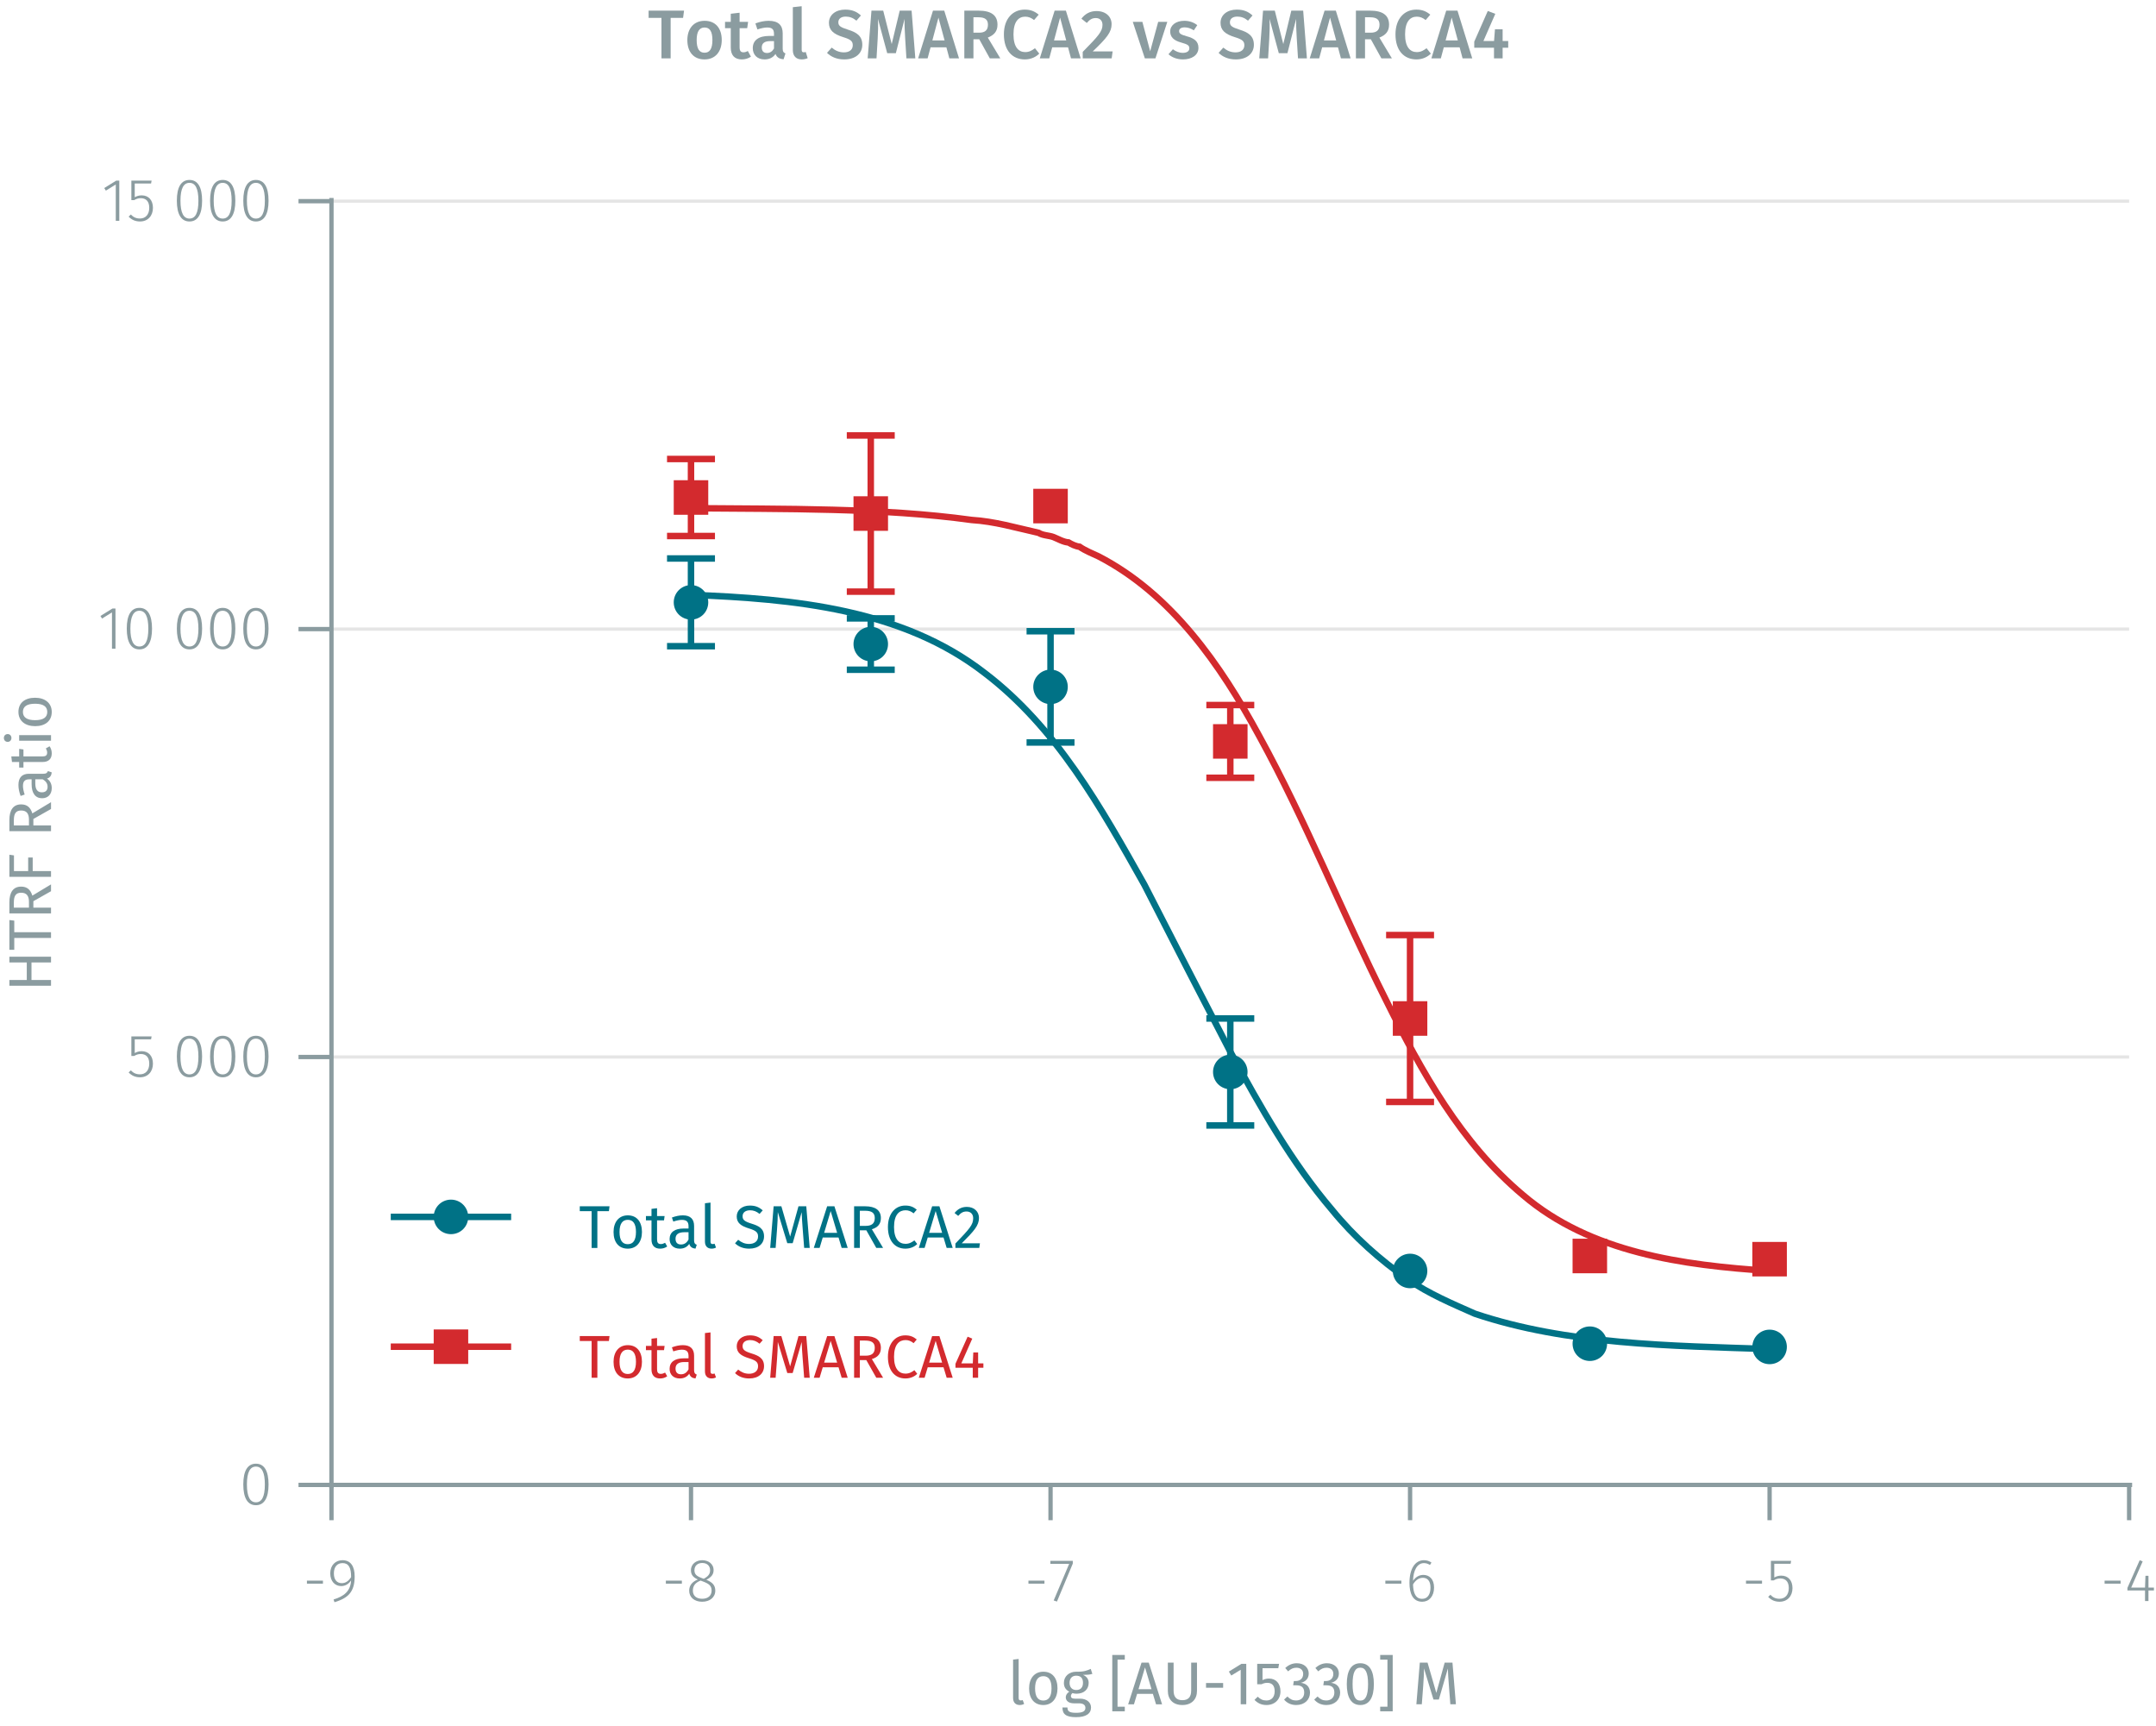 <?xml version="1.0" encoding="UTF-8"?><svg id="Calque_1" xmlns="http://www.w3.org/2000/svg" xmlns:xlink="http://www.w3.org/1999/xlink" viewBox="0 0 499.658 399.839"><defs><symbol id="_1-deep-blue-circle" viewBox="0 0 8 8"><path d="M8,4c0,2.229-1.771,4-4,4C1.792,8,0,6.229,0,4,0,1.792,1.792,0,4,0c2.229,0,4,1.792,4,4" fill="#007286" fill-rule="evenodd"/></symbol><symbol id="_9-dark-red-square" viewBox="0 0 8 8"><polyline points="0 0 0 8 8 8 8 0 0 0" fill="#d32a2e" fill-rule="evenodd"/></symbol></defs><line x1="76.817" y1="244.914" x2="493.432" y2="244.914" fill="none" stroke="#e5e5e5" stroke-miterlimit="10" stroke-width=".75"/><line x1="76.817" y1="145.764" x2="493.432" y2="145.764" fill="none" stroke="#e5e5e5" stroke-miterlimit="10" stroke-width=".75"/><line x1="76.817" y1="46.614" x2="493.432" y2="46.614" fill="none" stroke="#e5e5e5" stroke-miterlimit="10" stroke-width=".75"/><g><path d="M71.132,366.244h3.712v.7h-3.712v-.7Z" fill="#8b9ca0"/><path d="M82.195,365.264c0,3.684-1.597,5.042-4.679,5.981l-.21-.631c2.424-.742,3.922-1.933,4.062-4.412-.547,.798-1.331,1.303-2.298,1.303-1.442,0-2.535-1.121-2.535-2.941,0-1.905,1.232-3.054,2.83-3.054,1.933,0,2.829,1.442,2.829,3.754Zm-.826,.168c.014-2.199-.574-3.25-1.976-3.25-1.246,0-2.017,.854-2.017,2.396,0,1.471,.729,2.255,1.835,2.255,.925,0,1.583-.532,2.157-1.4Z" fill="#8b9ca0"/></g><g><path d="M154.314,366.244h3.712v.7h-3.712v-.7Z" fill="#8b9ca0"/><path d="M165.771,368.556c0,1.555-1.261,2.577-3.054,2.577-1.821,0-2.998-1.051-2.998-2.563,0-1.232,.729-2.087,2.003-2.592-1.092-.49-1.597-1.106-1.597-2.143,0-1.499,1.274-2.325,2.619-2.325,1.331,0,2.634,.771,2.634,2.311,0,.995-.546,1.64-1.681,2.228,1.387,.561,2.073,1.261,2.073,2.508Zm-.854,0c0-1.135-.603-1.598-2.073-2.144l-.477-.183c-1.246,.49-1.793,1.219-1.793,2.34,0,1.219,.869,1.877,2.157,1.877,1.303,0,2.186-.687,2.186-1.891Zm-2.256-2.9l.435,.154c1.022-.546,1.471-1.093,1.471-1.961,0-1.078-.742-1.695-1.821-1.695-1.036,0-1.807,.603-1.807,1.695,0,.91,.477,1.345,1.723,1.807Z" fill="#8b9ca0"/></g><g><path d="M238.344,366.244h3.712v.7h-3.712v-.7Z" fill="#8b9ca0"/><path d="M248.623,362.294l-3.67,8.797-.757-.252,3.586-8.489h-4.356v-.687h5.197v.631Z" fill="#8b9ca0"/></g><g><path d="M321.059,366.244h3.712v.7h-3.712v-.7Z" fill="#8b9ca0"/><path d="M332.347,367.841c0,2.045-1.177,3.292-2.746,3.292-2.171,0-2.955-1.905-2.955-4.356,0-3.25,1.274-5.267,3.361-5.267,.715,0,1.247,.21,1.737,.546l-.351,.561c-.434-.28-.868-.435-1.4-.435-1.555,0-2.466,1.709-2.521,4.104,.588-.854,1.387-1.373,2.396-1.373,1.345,0,2.479,.938,2.479,2.928Zm-.827,.028c0-1.625-.756-2.283-1.765-2.283-.967,0-1.751,.616-2.283,1.54,.056,2.073,.645,3.334,2.129,3.334,1.261,0,1.919-1.078,1.919-2.591Z" fill="#8b9ca0"/></g><g><path d="M404.641,366.244h3.712v.7h-3.712v-.7Z" fill="#8b9ca0"/><path d="M414.976,362.336h-3.782v3.18c.448-.252,.953-.435,1.598-.435,1.597,0,2.619,1.093,2.619,2.899,0,1.835-1.163,3.152-2.998,3.152-1.135,0-1.961-.421-2.633-1.121l.504-.49c.589,.616,1.219,.925,2.129,.925,1.317,0,2.144-.952,2.144-2.479,0-1.555-.812-2.228-1.947-2.228-.63,0-1.036,.154-1.555,.448h-.645v-4.524h4.692l-.126,.673Z" fill="#8b9ca0"/></g><g><path d="M487.745,366.244h3.712v.7h-3.712v-.7Z" fill="#8b9ca0"/><path d="M499.173,368.527h-1.261v2.451h-.798v-2.451h-4.077v-.603l2.844-6.415,.687,.28-2.661,6.064h3.208l.098-2.731h.7v2.731h1.261v.673Z" fill="#8b9ca0"/></g><path d="M493.432,344.065v8.18m-83.323-8.18v8.18m-83.323-8.18v8.18m-83.323-8.18v8.18m-83.323-8.18v8.18m-83.323-8.18v8.18m-.694-8.18H494.126" fill="none" stroke="#8b9ca0" stroke-miterlimit="10"/><path d="M62.238,343.964c0,3.151-1.022,4.805-2.927,4.805-1.92,0-2.928-1.667-2.928-4.818s1.008-4.805,2.928-4.805,2.927,1.652,2.927,4.818Zm-5.015-.014c0,2.871,.743,4.146,2.088,4.146s2.072-1.261,2.072-4.132-.728-4.146-2.072-4.146c-1.331,0-2.088,1.261-2.088,4.133Z" fill="#8b9ca0"/><g><path d="M35.009,240.821h-3.782v3.18c.448-.252,.953-.435,1.598-.435,1.597,0,2.619,1.093,2.619,2.899,0,1.835-1.163,3.152-2.998,3.152-1.135,0-1.961-.421-2.633-1.121l.504-.49c.589,.616,1.219,.925,2.129,.925,1.317,0,2.144-.952,2.144-2.479,0-1.555-.812-2.228-1.947-2.228-.63,0-1.036,.154-1.555,.448h-.645v-4.524h4.692l-.126,.673Z" fill="#8b9ca0"/><path d="M46.839,244.813c0,3.151-1.022,4.805-2.927,4.805-1.92,0-2.928-1.667-2.928-4.818s1.008-4.805,2.928-4.805,2.927,1.652,2.927,4.818Zm-5.015-.014c0,2.871,.743,4.146,2.088,4.146s2.072-1.261,2.072-4.132-.728-4.146-2.072-4.146c-1.331,0-2.088,1.261-2.088,4.133Z" fill="#8b9ca0"/><path d="M54.539,244.813c0,3.151-1.022,4.805-2.927,4.805-1.92,0-2.928-1.667-2.928-4.818s1.008-4.805,2.928-4.805,2.927,1.652,2.927,4.818Zm-5.015-.014c0,2.871,.743,4.146,2.088,4.146s2.072-1.261,2.072-4.132-.728-4.146-2.072-4.146c-1.331,0-2.088,1.261-2.088,4.133Z" fill="#8b9ca0"/><path d="M62.239,244.813c0,3.151-1.022,4.805-2.927,4.805-1.92,0-2.928-1.667-2.928-4.818s1.008-4.805,2.928-4.805,2.927,1.652,2.927,4.818Zm-5.015-.014c0,2.871,.743,4.146,2.088,4.146s2.072-1.261,2.072-4.132-.728-4.146-2.072-4.146c-1.331,0-2.088,1.261-2.088,4.133Z" fill="#8b9ca0"/></g><g><path d="M26.762,150.313h-.812v-8.419l-2.297,1.429-.378-.602,2.787-1.724h.7v9.315Z" fill="#8b9ca0"/><path d="M35.233,145.663c0,3.151-1.022,4.805-2.927,4.805-1.92,0-2.928-1.667-2.928-4.818s1.008-4.805,2.928-4.805,2.927,1.652,2.927,4.818Zm-5.015-.014c0,2.871,.743,4.146,2.088,4.146s2.072-1.261,2.072-4.132-.728-4.146-2.072-4.146c-1.331,0-2.088,1.261-2.088,4.133Z" fill="#8b9ca0"/><path d="M46.839,145.663c0,3.151-1.022,4.805-2.927,4.805-1.92,0-2.928-1.667-2.928-4.818s1.008-4.805,2.928-4.805,2.927,1.652,2.927,4.818Zm-5.015-.014c0,2.871,.743,4.146,2.088,4.146s2.072-1.261,2.072-4.132-.728-4.146-2.072-4.146c-1.331,0-2.088,1.261-2.088,4.133Z" fill="#8b9ca0"/><path d="M54.539,145.663c0,3.151-1.022,4.805-2.927,4.805-1.92,0-2.928-1.667-2.928-4.818s1.008-4.805,2.928-4.805,2.927,1.652,2.927,4.818Zm-5.015-.014c0,2.871,.743,4.146,2.088,4.146s2.072-1.261,2.072-4.132-.728-4.146-2.072-4.146c-1.331,0-2.088,1.261-2.088,4.133Z" fill="#8b9ca0"/><path d="M62.238,145.663c0,3.151-1.022,4.805-2.927,4.805-1.92,0-2.928-1.667-2.928-4.818s1.008-4.805,2.928-4.805,2.927,1.652,2.927,4.818Zm-5.015-.014c0,2.871,.743,4.146,2.088,4.146s2.072-1.261,2.072-4.132-.728-4.146-2.072-4.146c-1.331,0-2.088,1.261-2.088,4.133Z" fill="#8b9ca0"/></g><g><path d="M27.644,51.162h-.812v-8.419l-2.297,1.429-.378-.602,2.787-1.724h.7v9.315Z" fill="#8b9ca0"/><path d="M35.009,42.52h-3.782v3.18c.448-.252,.953-.435,1.598-.435,1.597,0,2.619,1.093,2.619,2.899,0,1.835-1.163,3.152-2.998,3.152-1.135,0-1.961-.421-2.633-1.121l.504-.49c.589,.616,1.219,.925,2.129,.925,1.317,0,2.144-.952,2.144-2.479,0-1.555-.812-2.228-1.947-2.228-.63,0-1.036,.154-1.555,.448h-.645v-4.524h4.692l-.126,.673Z" fill="#8b9ca0"/><path d="M46.839,46.512c0,3.151-1.022,4.805-2.927,4.805-1.92,0-2.928-1.667-2.928-4.818s1.008-4.805,2.928-4.805,2.927,1.652,2.927,4.818Zm-5.015-.014c0,2.871,.743,4.146,2.088,4.146s2.072-1.261,2.072-4.132-.728-4.146-2.072-4.146c-1.331,0-2.088,1.261-2.088,4.133Z" fill="#8b9ca0"/><path d="M54.539,46.512c0,3.151-1.022,4.805-2.927,4.805-1.92,0-2.928-1.667-2.928-4.818s1.008-4.805,2.928-4.805,2.927,1.652,2.927,4.818Zm-5.015-.014c0,2.871,.743,4.146,2.088,4.146s2.072-1.261,2.072-4.132-.728-4.146-2.072-4.146c-1.331,0-2.088,1.261-2.088,4.133Z" fill="#8b9ca0"/><path d="M62.238,46.512c0,3.151-1.022,4.805-2.927,4.805-1.92,0-2.928-1.667-2.928-4.818s1.008-4.805,2.928-4.805,2.927,1.652,2.927,4.818Zm-5.015-.014c0,2.871,.743,4.146,2.088,4.146s2.072-1.261,2.072-4.132-.728-4.146-2.072-4.146c-1.331,0-2.088,1.261-2.088,4.133Z" fill="#8b9ca0"/></g><path d="M76.817,46.614h-7.638m7.638,99.15h-7.638m7.638,99.15h-7.638m7.638,99.15h-7.638m7.638,.744V45.87" fill="none" stroke="#8b9ca0" stroke-miterlimit="10"/><line x1="285.125" y1="235.991" x2="285.125" y2="248.385" fill="none" stroke="#007286" stroke-miterlimit="10" stroke-width="1.5"/><line x1="285.125" y1="248.385" x2="285.125" y2="260.778" fill="none" stroke="#007286" stroke-miterlimit="10" stroke-width="1.5"/><line x1="279.57" y1="235.991" x2="290.679" y2="235.991" fill="none" stroke="#007286" stroke-miterlimit="10" stroke-width="1.5"/><line x1="279.57" y1="260.778" x2="290.679" y2="260.778" fill="none" stroke="#007286" stroke-miterlimit="10" stroke-width="1.5"/><line x1="243.463" y1="146.26" x2="243.463" y2="159.149" fill="none" stroke="#007286" stroke-miterlimit="10" stroke-width="1.5"/><line x1="243.463" y1="159.149" x2="243.463" y2="172.039" fill="none" stroke="#007286" stroke-miterlimit="10" stroke-width="1.5"/><line x1="237.908" y1="146.26" x2="249.018" y2="146.26" fill="none" stroke="#007286" stroke-miterlimit="10" stroke-width="1.5"/><line x1="237.908" y1="172.039" x2="249.018" y2="172.039" fill="none" stroke="#007286" stroke-miterlimit="10" stroke-width="1.5"/><line x1="201.802" y1="143.285" x2="201.802" y2="149.234" fill="none" stroke="#007286" stroke-miterlimit="10" stroke-width="1.5"/><line x1="201.802" y1="149.234" x2="201.802" y2="155.183" fill="none" stroke="#007286" stroke-miterlimit="10" stroke-width="1.5"/><line x1="196.247" y1="143.285" x2="207.357" y2="143.285" fill="none" stroke="#007286" stroke-miterlimit="10" stroke-width="1.5"/><line x1="196.247" y1="155.183" x2="207.357" y2="155.183" fill="none" stroke="#007286" stroke-miterlimit="10" stroke-width="1.5"/><line x1="160.14" y1="129.404" x2="160.14" y2="139.567" fill="none" stroke="#007286" stroke-miterlimit="10" stroke-width="1.5"/><line x1="160.14" y1="139.567" x2="160.14" y2="149.73" fill="none" stroke="#007286" stroke-miterlimit="10" stroke-width="1.5"/><line x1="154.585" y1="129.404" x2="165.695" y2="129.404" fill="none" stroke="#007286" stroke-miterlimit="10" stroke-width="1.5"/><line x1="154.585" y1="149.73" x2="165.695" y2="149.73" fill="none" stroke="#007286" stroke-miterlimit="10" stroke-width="1.5"/><path d="M160.14,137.832c23.809,.921,48.886,3.246,68.047,18.095,16.69,12.694,27.01,31.249,37.032,49.08,6.603,12.924,13.281,25.891,19.905,38.669,6.977,12.795,14.17,25.62,23.608,36.686,5.062,6.223,11.12,11.591,17.591,16.112,4.904,3.361,10.16,5.563,15.507,7.932,21.379,7.175,45.231,7.414,68.278,8.18" fill="none" stroke="#007286" stroke-miterlimit="10" stroke-width="1.5"/><line x1="326.786" y1="216.657" x2="326.786" y2="235.991" fill="none" stroke="#d32a2e" stroke-miterlimit="10" stroke-width="1.5"/><line x1="326.786" y1="235.991" x2="326.786" y2="255.325" fill="none" stroke="#d32a2e" stroke-miterlimit="10" stroke-width="1.5"/><line x1="321.231" y1="216.657" x2="332.341" y2="216.657" fill="none" stroke="#d32a2e" stroke-miterlimit="10" stroke-width="1.5"/><line x1="321.231" y1="255.325" x2="332.341" y2="255.325" fill="none" stroke="#d32a2e" stroke-miterlimit="10" stroke-width="1.5"/><line x1="285.125" y1="163.363" x2="285.125" y2="171.791" fill="none" stroke="#d32a2e" stroke-miterlimit="10" stroke-width="1.5"/><line x1="285.125" y1="171.791" x2="285.125" y2="180.219" fill="none" stroke="#d32a2e" stroke-miterlimit="10" stroke-width="1.5"/><line x1="279.57" y1="163.363" x2="290.679" y2="163.363" fill="none" stroke="#d32a2e" stroke-miterlimit="10" stroke-width="1.5"/><line x1="279.57" y1="180.219" x2="290.679" y2="180.219" fill="none" stroke="#d32a2e" stroke-miterlimit="10" stroke-width="1.5"/><line x1="201.802" y1="100.898" x2="201.802" y2="118.993" fill="none" stroke="#d32a2e" stroke-miterlimit="10" stroke-width="1.5"/><line x1="201.802" y1="118.993" x2="201.802" y2="137.088" fill="none" stroke="#d32a2e" stroke-miterlimit="10" stroke-width="1.5"/><line x1="196.247" y1="100.898" x2="207.357" y2="100.898" fill="none" stroke="#d32a2e" stroke-miterlimit="10" stroke-width="1.5"/><line x1="196.247" y1="137.088" x2="207.357" y2="137.088" fill="none" stroke="#d32a2e" stroke-miterlimit="10" stroke-width="1.5"/><line x1="160.14" y1="106.352" x2="160.14" y2="115.275" fill="none" stroke="#d32a2e" stroke-miterlimit="10" stroke-width="1.5"/><line x1="160.14" y1="115.275" x2="160.14" y2="124.199" fill="none" stroke="#d32a2e" stroke-miterlimit="10" stroke-width="1.5"/><line x1="154.585" y1="106.352" x2="165.695" y2="106.352" fill="none" stroke="#d32a2e" stroke-miterlimit="10" stroke-width="1.5"/><line x1="154.585" y1="124.199" x2="165.695" y2="124.199" fill="none" stroke="#d32a2e" stroke-miterlimit="10" stroke-width="1.5"/><path d="M160.14,117.754c21.379,.216,44.33-.133,65.038,2.726,5.307,.322,10.336,1.817,15.507,2.975,1.064,.653,2.369,.572,3.472,.992,.987,.388,2.314,1.171,3.472,1.24,.694,.412,1.662,.897,2.546,.991,1.257,.87,3.031,1.606,4.398,2.231,16.885,8.727,28.279,25.063,37.264,41.643,10.906,19.828,19.216,41.006,29.394,61.225,8.217,16.53,17.39,33.106,31.709,45.114,15.709,13.425,37.044,16.259,57.169,17.599" fill="none" stroke="#d32a2e" stroke-miterlimit="10" stroke-width="1.5"/><g><path d="M158.305,4.147h-2.882V13.527h-2.129V4.147h-2.977v-1.681h8.211l-.224,1.681Z" fill="#8b9ca0"/><path d="M167.265,9.285c0,2.674-1.488,4.482-3.985,4.482s-3.985-1.697-3.985-4.482c0-2.656,1.488-4.465,4.001-4.465,2.497,0,3.97,1.696,3.97,4.465Zm-5.81,0c0,2.033,.624,2.93,1.824,2.93s1.825-.912,1.825-2.93-.625-2.913-1.81-2.913c-1.2,0-1.84,.913-1.84,2.913Z" fill="#8b9ca0"/><path d="M174.031,13.127c-.607,.433-1.376,.641-2.129,.641-1.664-.017-2.545-.961-2.545-2.77V6.532h-1.328v-1.473h1.328v-1.872l2.049-.24v2.112h1.969l-.208,1.473h-1.761v4.418c0,.832,.272,1.169,.896,1.169,.32,0,.641-.097,1.009-.305l.72,1.312Z" fill="#8b9ca0"/><path d="M182.032,12.375l-.432,1.36c-.944-.08-1.553-.4-1.873-1.232-.608,.896-1.521,1.265-2.545,1.265-1.681,0-2.722-1.072-2.722-2.609,0-1.841,1.377-2.833,3.842-2.833h1.072v-.48c0-1.104-.496-1.473-1.584-1.473-.576,0-1.393,.16-2.257,.448l-.465-1.393c1.041-.399,2.113-.607,3.058-.607,2.272,0,3.266,1.04,3.266,2.913v3.553c0,.688,.224,.929,.64,1.089Zm-2.657-1.137v-1.713h-.848c-1.329,0-1.985,.48-1.985,1.473,0,.816,.416,1.281,1.201,1.281,.704,0,1.248-.368,1.632-1.041Z" fill="#8b9ca0"/><path d="M183.741,11.591V1.667l2.049-.225V11.526c0,.4,.128,.593,.48,.593,.176,0,.336-.032,.464-.08l.448,1.44c-.353,.16-.849,.288-1.377,.288-1.296,0-2.064-.784-2.064-2.177Z" fill="#8b9ca0"/><path d="M199.52,3.587l-1.04,1.201c-.8-.656-1.568-.944-2.481-.944-.992,0-1.712,.448-1.712,1.312,0,.8,.432,1.152,2.272,1.729,1.937,.608,3.281,1.408,3.281,3.489,0,1.984-1.553,3.394-4.193,3.394-1.761,0-3.073-.624-3.985-1.521l1.088-1.217c.816,.688,1.697,1.104,2.85,1.104,1.185,0,2.032-.576,2.032-1.648,0-.929-.464-1.345-2.192-1.873-2.321-.721-3.329-1.648-3.329-3.329,0-1.841,1.584-3.058,3.761-3.058,1.617,0,2.689,.48,3.649,1.36Z" fill="#8b9ca0"/><path d="M212.129,13.527h-2.064l-.288-4.626c-.096-1.633-.176-3.346-.144-4.514l-2.018,7.939h-2l-2.146-7.955c.064,1.488,.032,3.009-.063,4.594l-.272,4.562h-2.049l.88-11.061h2.722l1.969,7.747,1.856-7.747h2.753l.864,11.061Z" fill="#8b9ca0"/><path d="M219.328,10.967h-3.666l-.688,2.561h-2.193l3.441-11.061h2.609l3.425,11.061h-2.24l-.688-2.561Zm-.416-1.602l-1.425-5.281-1.408,5.281h2.833Z" fill="#8b9ca0"/><path d="M226.942,9.094h-1.345v4.434h-2.112V2.467h3.297c2.897,0,4.386,1.057,4.386,3.249,0,1.505-.736,2.401-2.241,2.993l2.897,4.818h-2.433l-2.449-4.434Zm-1.345-1.521h1.312c1.312,0,2.049-.528,2.049-1.857,0-1.2-.688-1.712-2.225-1.712h-1.137v3.569Z" fill="#8b9ca0"/><path d="M240.721,3.396l-1.072,1.248c-.641-.512-1.297-.784-2.049-.784-1.537,0-2.722,1.12-2.722,4.113,0,2.914,1.152,4.098,2.722,4.098,.96,0,1.616-.416,2.257-.896l.992,1.248c-.673,.688-1.825,1.345-3.329,1.345-2.865,0-4.866-2.033-4.866-5.795,0-3.713,2.112-5.746,4.834-5.746,1.408,0,2.32,.416,3.233,1.169Z" fill="#8b9ca0"/><path d="M247.52,10.967h-3.666l-.688,2.561h-2.193l3.441-11.061h2.609l3.425,11.061h-2.24l-.688-2.561Zm-.416-1.602l-1.425-5.281-1.408,5.281h2.833Z" fill="#8b9ca0"/><path d="M257.616,5.588c0,1.825-1.041,3.153-4.37,6.323h4.609l-.224,1.616h-6.707v-1.505c3.682-3.745,4.578-4.754,4.578-6.274,0-.992-.624-1.568-1.553-1.568-.849,0-1.408,.352-2.081,1.137l-1.248-.993c.864-1.12,2.001-1.761,3.489-1.761,2.225,0,3.506,1.345,3.506,3.025Z" fill="#8b9ca0"/><path d="M267.774,13.527h-2.449l-2.801-8.468h2.225l1.809,6.819,1.857-6.819h2.112l-2.753,8.468Z" fill="#8b9ca0"/><path d="M277.472,5.828l-.801,1.2c-.704-.448-1.376-.688-2.129-.688-.816,0-1.28,.336-1.28,.848,0,.561,.336,.816,1.776,1.217,1.729,.464,2.705,1.169,2.705,2.673,0,1.761-1.632,2.689-3.569,2.689-1.456,0-2.593-.496-3.377-1.2l1.024-1.153c.656,.497,1.44,.833,2.305,.833,.912,0,1.505-.385,1.505-1.024,0-.704-.336-.929-1.921-1.377-1.745-.48-2.513-1.312-2.513-2.561,0-1.409,1.296-2.465,3.265-2.465,1.217,0,2.209,.384,3.01,1.008Z" fill="#8b9ca0"/><path d="M290.271,3.587l-1.04,1.201c-.8-.656-1.568-.944-2.481-.944-.992,0-1.712,.448-1.712,1.312,0,.8,.432,1.152,2.272,1.729,1.937,.608,3.281,1.408,3.281,3.489,0,1.984-1.553,3.394-4.193,3.394-1.761,0-3.073-.624-3.985-1.521l1.088-1.217c.816,.688,1.697,1.104,2.85,1.104,1.185,0,2.032-.576,2.032-1.648,0-.929-.464-1.345-2.192-1.873-2.321-.721-3.329-1.648-3.329-3.329,0-1.841,1.584-3.058,3.761-3.058,1.617,0,2.689,.48,3.649,1.36Z" fill="#8b9ca0"/><path d="M302.881,13.527h-2.065l-.288-4.626c-.096-1.633-.176-3.346-.144-4.514l-2.018,7.939h-2l-2.146-7.955c.064,1.488,.032,3.009-.063,4.594l-.272,4.562h-2.049l.88-11.061h2.722l1.969,7.747,1.856-7.747h2.753l.865,11.061Z" fill="#8b9ca0"/><path d="M310.079,10.967h-3.666l-.688,2.561h-2.193l3.441-11.061h2.609l3.425,11.061h-2.24l-.688-2.561Zm-.416-1.602l-1.425-5.281-1.408,5.281h2.833Z" fill="#8b9ca0"/><path d="M317.693,9.094h-1.345v4.434h-2.112V2.467h3.297c2.897,0,4.386,1.057,4.386,3.249,0,1.505-.736,2.401-2.241,2.993l2.897,4.818h-2.433l-2.449-4.434Zm-1.345-1.521h1.312c1.312,0,2.049-.528,2.049-1.857,0-1.2-.688-1.712-2.225-1.712h-1.137v3.569Z" fill="#8b9ca0"/><path d="M331.472,3.396l-1.073,1.248c-.64-.512-1.296-.784-2.049-.784-1.536,0-2.721,1.12-2.721,4.113,0,2.914,1.152,4.098,2.721,4.098,.961,0,1.617-.416,2.258-.896l.992,1.248c-.673,.688-1.825,1.345-3.329,1.345-2.865,0-4.866-2.033-4.866-5.795,0-3.713,2.112-5.746,4.834-5.746,1.408,0,2.32,.416,3.233,1.169Z" fill="#8b9ca0"/><path d="M338.271,10.967h-3.666l-.688,2.561h-2.193l3.441-11.061h2.609l3.425,11.061h-2.24l-.688-2.561Zm-.416-1.602l-1.425-5.281-1.408,5.281h2.833Z" fill="#8b9ca0"/><path d="M349.535,11.062h-1.297v2.465h-2v-2.465h-4.578v-1.409l3.137-7.106,1.745,.656-2.753,6.291h2.465l.208-2.705h1.776v2.705h1.297v1.568Z" fill="#8b9ca0"/></g><g><path d="M234.785,393.439v-8.895l1.288-.154v9.021c0,.392,.126,.588,.463,.588,.182,0,.336-.028,.476-.084l.336,.896c-.279,.154-.644,.252-1.022,.252-.938,0-1.54-.574-1.54-1.625Z" fill="#8b9ca0"/><path d="M245.078,391.198c0,2.283-1.204,3.866-3.292,3.866-2.101,0-3.291-1.513-3.291-3.852,0-2.283,1.204-3.866,3.306-3.866s3.277,1.513,3.277,3.852Zm-5.196,.015c0,1.919,.672,2.815,1.904,2.815s1.905-.896,1.905-2.83c0-1.919-.672-2.815-1.891-2.815-1.233,0-1.919,.896-1.919,2.83Z" fill="#8b9ca0"/><path d="M253.156,387.851c-.616,.196-1.317,.225-2.157,.225,.868,.392,1.303,1.008,1.303,1.862,0,1.457-1.051,2.508-2.815,2.508-.337,0-.631-.042-.938-.141-.21,.154-.364,.421-.364,.687,0,.336,.21,.603,.966,.603h1.177c1.513,0,2.521,.868,2.521,2.045,0,1.429-1.177,2.241-3.46,2.241-2.409,0-3.165-.742-3.165-2.241h1.162c0,.841,.378,1.232,2.003,1.232,1.597,0,2.157-.405,2.157-1.148,0-.7-.561-1.05-1.484-1.05h-1.163c-1.316,0-1.905-.659-1.905-1.401,0-.477,.28-.952,.812-1.303-.854-.448-1.246-1.093-1.246-2.045,0-1.513,1.219-2.577,2.844-2.577,1.835,.042,2.507-.267,3.375-.658l.379,1.162Zm-5.281,2.073c0,.98,.547,1.667,1.555,1.667s1.555-.616,1.555-1.681c0-1.079-.532-1.64-1.582-1.64-.995,0-1.527,.687-1.527,1.653Z" fill="#8b9ca0"/><path d="M260.672,384.545h-1.682v10.912h1.682v1.064h-2.9v-13.056h2.9v1.079Z" fill="#8b9ca0"/><path d="M267.184,392.474h-3.656l-.729,2.423h-1.345l3.096-9.651h1.681l3.082,9.651h-1.4l-.729-2.423Zm-.322-1.079l-1.499-5.043-1.513,5.043h3.012Z" fill="#8b9ca0"/><path d="M277.404,391.801c0,1.919-1.219,3.264-3.391,3.264-2.199,0-3.361-1.345-3.361-3.264v-6.556h1.331v6.458c0,1.498,.658,2.241,2.03,2.241,1.387,0,2.046-.743,2.046-2.241v-6.458h1.345v6.556Z" fill="#8b9ca0"/><path d="M279.5,389.966h3.964v1.093h-3.964v-1.093Z" fill="#8b9ca0"/><path d="M288.826,394.896h-1.289v-7.998l-2.185,1.33-.561-.91,2.899-1.793h1.135v9.371Z" fill="#8b9ca0"/><path d="M296.246,386.534h-3.655v2.76c.49-.253,.994-.364,1.498-.364,1.583,0,2.662,1.106,2.662,2.969s-1.303,3.166-3.25,3.166c-1.19,0-2.045-.448-2.773-1.19l.757-.742c.588,.588,1.19,.882,2.003,.882,1.177,0,1.919-.771,1.919-2.143,0-1.443-.742-1.947-1.709-1.947-.505,0-.883,.112-1.331,.322h-1.009v-4.721h5.071l-.183,1.009Z" fill="#8b9ca0"/><path d="M303.302,387.767c0,1.19-.771,1.905-1.82,2.157,1.177,.112,2.115,.854,2.115,2.27,0,1.639-1.247,2.871-3.194,2.871-1.12,0-2.101-.406-2.815-1.261l.771-.714c.616,.644,1.247,.924,2.003,.924,1.177,0,1.892-.729,1.892-1.835,0-1.288-.729-1.681-1.863-1.681h-.7l.153-.994h.477c.925,0,1.695-.561,1.695-1.653,0-.883-.616-1.429-1.555-1.429-.743,0-1.303,.252-1.934,.841l-.672-.771c.798-.742,1.667-1.106,2.675-1.106,1.793,0,2.773,1.12,2.773,2.381Z" fill="#8b9ca0"/><path d="M310.288,387.767c0,1.19-.771,1.905-1.82,2.157,1.177,.112,2.115,.854,2.115,2.27,0,1.639-1.247,2.871-3.194,2.871-1.12,0-2.101-.406-2.815-1.261l.771-.714c.616,.644,1.247,.924,2.003,.924,1.177,0,1.892-.729,1.892-1.835,0-1.288-.729-1.681-1.863-1.681h-.7l.153-.994h.477c.925,0,1.695-.561,1.695-1.653,0-.883-.616-1.429-1.555-1.429-.743,0-1.303,.252-1.934,.841l-.672-.771c.798-.742,1.667-1.106,2.675-1.106,1.793,0,2.773,1.12,2.773,2.381Z" fill="#8b9ca0"/><path d="M318.396,390.218c0,3.109-1.037,4.847-3.138,4.847s-3.138-1.737-3.138-4.847,1.036-4.832,3.138-4.832,3.138,1.736,3.138,4.832Zm-4.931,0c0,2.76,.616,3.824,1.793,3.824,1.162,0,1.793-1.064,1.793-3.824,0-2.745-.631-3.81-1.793-3.81-1.177,0-1.793,1.064-1.793,3.81Z" fill="#8b9ca0"/><path d="M322.761,396.521h-2.899v-1.064h1.681v-10.912h-1.681v-1.079h2.899v13.056Z" fill="#8b9ca0"/><path d="M337.408,394.896h-1.289l-.336-4.356c-.126-1.513-.224-3.138-.238-3.936l-2.087,7.199h-1.246l-2.199-7.214c0,1.135-.07,2.634-.183,4.048l-.322,4.259h-1.261l.799-9.651h1.793l2.031,7.018,1.933-7.018h1.808l.798,9.651Z" fill="#8b9ca0"/></g><g><path d="M7.299,223.007v4.062h4.525v1.331H2.172v-1.331H6.207v-4.062H2.172v-1.33H11.824v1.33H7.299Z" fill="#8b9ca0"/><path d="M3.307,213.319v2.676H11.824v1.33H3.307v2.746h-1.135v-6.892l1.135,.14Z" fill="#8b9ca0"/><path d="M7.734,208.812v1.499h4.09v1.331H2.172v-2.536c0-2.409,.926-3.67,2.732-3.67,1.359,0,2.17,.701,2.592,2.088l4.328-2.605v1.582l-4.09,2.312Zm-1.023,.154c0-1.345-.504-2.115-1.807-2.115-1.205,0-1.695,.687-1.695,2.27v1.19h3.502v-1.345Z" fill="#8b9ca0"/><path d="M2.172,203.173v-5.127l1.064,.154v3.642h3.293v-3.151h1.051v3.151h4.244v1.331H2.172Z" fill="#8b9ca0"/><path d="M7.734,189.759v1.499h4.09v1.331H2.172v-2.536c0-2.409,.926-3.67,2.732-3.67,1.359,0,2.17,.701,2.592,2.088l4.328-2.605v1.582l-4.09,2.312Zm-1.023,.154c0-1.345-.504-2.115-1.807-2.115-1.205,0-1.695,.687-1.695,2.27v1.19h3.502v-1.345Z" fill="#8b9ca0"/><path d="M11.096,178.67l.896,.294c-.084,.742-.379,1.219-1.107,1.443,.771,.518,1.107,1.302,1.107,2.198,0,1.472-.91,2.354-2.229,2.354-1.582,0-2.436-1.19-2.436-3.25v-1.134h-.547c-1.064,0-1.457,.518-1.457,1.54,0,.547,.141,1.233,.393,1.989l-.939,.322c-.336-.91-.504-1.723-.504-2.549,0-1.779,.91-2.592,2.451-2.592h3.377c.645,0,.854-.238,.994-.616Zm-1.219,1.905h-1.695v.966c0,1.359,.504,2.046,1.514,2.046,.867,0,1.33-.435,1.33-1.275,0-.756-.379-1.316-1.148-1.736Z" fill="#8b9ca0"/><path d="M11.488,172.917c.336,.49,.504,1.022,.504,1.652,0,1.247-.729,1.989-2.102,1.989H5.436v1.289h-.994v-1.289h-1.666l-.154-1.288h1.82v-1.751l.994,.14v1.611h4.398c.742,0,1.094-.238,1.094-.883,0-.322-.098-.616-.295-.98l.855-.49Z" fill="#8b9ca0"/><path d="M1.781,170.09c.49,0,.867,.363,.867,.91,0,.532-.377,.896-.867,.896-.506,0-.883-.364-.883-.896,0-.547,.377-.91,.883-.91Zm10.043,.252v1.288H4.441v-1.288h7.383Z" fill="#8b9ca0"/><path d="M8.125,161.674c2.283,0,3.867,1.204,3.867,3.292,0,2.101-1.514,3.291-3.852,3.291-2.283,0-3.867-1.204-3.867-3.306s1.514-3.277,3.852-3.277Zm.016,5.196c1.918,0,2.814-.672,2.814-1.904s-.896-1.905-2.83-1.905c-1.918,0-2.814,.672-2.814,1.891,0,1.233,.896,1.919,2.83,1.919Z" fill="#8b9ca0"/></g><g><path d="M141.117,310.716h-2.676v8.517h-1.33v-8.517h-2.746v-1.135h6.892l-.14,1.135Z" fill="#d32a2e"/><path d="M148.775,315.534c0,2.283-1.204,3.866-3.292,3.866-2.101,0-3.291-1.513-3.291-3.852,0-2.283,1.204-3.866,3.306-3.866s3.277,1.513,3.277,3.852Zm-5.196,.015c0,1.919,.672,2.815,1.904,2.815s1.905-.896,1.905-2.83c0-1.919-.672-2.815-1.891-2.815-1.233,0-1.919,.896-1.919,2.83Z" fill="#d32a2e"/><path d="M154.626,318.896c-.49,.336-1.022,.504-1.652,.504-1.247,0-1.989-.729-1.989-2.101v-4.455h-1.289v-.994h1.289v-1.667l1.288-.154v1.821h1.751l-.14,.994h-1.611v4.398c0,.742,.238,1.093,.883,1.093,.322,0,.616-.098,.98-.294l.49,.854Z" fill="#d32a2e"/><path d="M161.473,318.504l-.294,.896c-.742-.084-1.219-.378-1.443-1.106-.518,.771-1.303,1.106-2.199,1.106-1.471,0-2.353-.91-2.353-2.228,0-1.582,1.19-2.437,3.249-2.437h1.135v-.547c0-1.064-.518-1.457-1.54-1.457-.547,0-1.233,.141-1.989,.393l-.322-.938c.91-.336,1.723-.504,2.549-.504,1.779,0,2.592,.91,2.592,2.451v3.376c0,.645,.238,.854,.616,.994Zm-1.905-1.219v-1.694h-.966c-1.359,0-2.046,.504-2.046,1.513,0,.868,.435,1.33,1.275,1.33,.756,0,1.316-.378,1.736-1.148Z" fill="#d32a2e"/><path d="M163.374,317.775v-8.895l1.288-.154v9.021c0,.392,.126,.588,.463,.588,.182,0,.336-.028,.476-.084l.336,.896c-.279,.154-.644,.252-1.022,.252-.938,0-1.54-.574-1.54-1.625Z" fill="#d32a2e"/><path d="M176.761,310.534l-.729,.812c-.729-.588-1.4-.84-2.199-.84-.967,0-1.736,.448-1.736,1.373,0,.812,.378,1.204,2.114,1.736,1.541,.477,2.858,1.079,2.858,2.928,0,1.681-1.275,2.857-3.446,2.857-1.387,0-2.479-.462-3.277-1.246l.728-.812c.729,.588,1.485,.966,2.536,.966,1.135,0,2.073-.56,2.073-1.723,0-.938-.448-1.358-2.088-1.863-1.877-.574-2.857-1.288-2.857-2.787,0-1.485,1.261-2.521,3.04-2.521,1.33,0,2.171,.393,2.983,1.121Z" fill="#d32a2e"/><path d="M187.654,319.232h-1.288l-.337-4.356c-.126-1.513-.224-3.138-.238-3.937l-2.087,7.2h-1.246l-2.199-7.214c0,1.135-.07,2.634-.183,4.049l-.322,4.258h-1.261l.799-9.651h1.793l2.031,7.018,1.933-7.018h1.808l.798,9.651Z" fill="#d32a2e"/><path d="M194.33,316.81h-3.656l-.729,2.423h-1.345l3.096-9.651h1.681l3.082,9.651h-1.4l-.729-2.423Zm-.322-1.079l-1.499-5.043-1.513,5.043h3.012Z" fill="#d32a2e"/><path d="M200.77,315.143h-1.499v4.09h-1.331v-9.651h2.536c2.409,0,3.67,.925,3.67,2.731,0,1.359-.701,2.171-2.088,2.592l2.605,4.328h-1.582l-2.312-4.09Zm-.154-1.022c1.345,0,2.115-.505,2.115-1.808,0-1.204-.687-1.694-2.27-1.694h-1.19v3.502h1.345Z" fill="#d32a2e"/><path d="M212.461,310.365l-.729,.854c-.603-.49-1.19-.714-1.863-.714-1.456,0-2.675,.98-2.675,3.894,0,2.788,1.162,3.881,2.661,3.881,.91,0,1.513-.393,2.059-.799l.659,.841c-.532,.546-1.457,1.078-2.76,1.078-2.34,0-4.034-1.751-4.034-5.001s1.821-4.986,4.006-4.986c1.219,0,1.905,.336,2.676,.952Z" fill="#d32a2e"/><path d="M218.662,316.81h-3.656l-.729,2.423h-1.345l3.096-9.651h1.681l3.082,9.651h-1.4l-.729-2.423Zm-.322-1.079l-1.499-5.043-1.513,5.043h3.012Z" fill="#d32a2e"/><path d="M227.903,316.921h-1.219v2.312h-1.247v-2.312h-4.006v-.924l2.815-6.275,1.078,.448-2.535,5.729h2.661l.112-2.521h1.121v2.521h1.219v1.022Z" fill="#d32a2e"/></g><line x1="90.561" y1="312.04" x2="118.461" y2="312.04" fill="none" stroke="#d32a2e" stroke-miterlimit="10" stroke-width="1.5"/><g><path d="M141.117,280.639h-2.676v8.517h-1.33v-8.517h-2.746v-1.135h6.892l-.14,1.135Z" fill="#007286"/><path d="M148.775,285.457c0,2.283-1.204,3.866-3.292,3.866-2.101,0-3.291-1.513-3.291-3.852,0-2.283,1.204-3.866,3.306-3.866s3.277,1.513,3.277,3.852Zm-5.196,.015c0,1.919,.672,2.815,1.904,2.815s1.905-.896,1.905-2.83c0-1.919-.672-2.815-1.891-2.815-1.233,0-1.919,.896-1.919,2.83Z" fill="#007286"/><path d="M154.626,288.819c-.49,.336-1.022,.504-1.652,.504-1.247,0-1.989-.729-1.989-2.101v-4.455h-1.289v-.994h1.289v-1.667l1.288-.154v1.821h1.751l-.14,.994h-1.611v4.398c0,.742,.238,1.093,.883,1.093,.322,0,.616-.098,.98-.294l.49,.854Z" fill="#007286"/><path d="M161.473,288.427l-.294,.896c-.742-.084-1.219-.378-1.443-1.106-.518,.771-1.303,1.106-2.199,1.106-1.471,0-2.353-.91-2.353-2.228,0-1.582,1.19-2.437,3.249-2.437h1.135v-.547c0-1.064-.518-1.456-1.54-1.456-.547,0-1.233,.14-1.989,.392l-.322-.938c.91-.336,1.723-.504,2.549-.504,1.779,0,2.592,.91,2.592,2.451v3.376c0,.645,.238,.854,.616,.994Zm-1.905-1.219v-1.694h-.966c-1.359,0-2.046,.504-2.046,1.513,0,.868,.435,1.33,1.275,1.33,.756,0,1.316-.378,1.736-1.148Z" fill="#007286"/><path d="M163.374,287.698v-8.895l1.288-.154v9.021c0,.392,.126,.588,.463,.588,.182,0,.336-.028,.476-.084l.336,.896c-.279,.154-.644,.252-1.022,.252-.938,0-1.54-.574-1.54-1.625Z" fill="#007286"/><path d="M176.761,280.457l-.729,.812c-.729-.588-1.4-.84-2.199-.84-.967,0-1.736,.448-1.736,1.373,0,.812,.378,1.204,2.114,1.736,1.541,.477,2.858,1.079,2.858,2.928,0,1.681-1.275,2.857-3.446,2.857-1.387,0-2.479-.462-3.277-1.246l.728-.812c.729,.588,1.485,.966,2.536,.966,1.135,0,2.073-.56,2.073-1.723,0-.938-.448-1.358-2.088-1.863-1.877-.574-2.857-1.288-2.857-2.787,0-1.485,1.261-2.521,3.04-2.521,1.33,0,2.171,.393,2.983,1.121Z" fill="#007286"/><path d="M187.654,289.155h-1.288l-.337-4.356c-.126-1.513-.224-3.138-.238-3.936l-2.087,7.199h-1.246l-2.199-7.214c0,1.135-.07,2.634-.183,4.048l-.322,4.259h-1.261l.799-9.651h1.793l2.031,7.018,1.933-7.018h1.808l.798,9.651Z" fill="#007286"/><path d="M194.33,286.732h-3.656l-.729,2.423h-1.345l3.096-9.651h1.681l3.082,9.651h-1.4l-.729-2.423Zm-.322-1.079l-1.499-5.043-1.513,5.043h3.012Z" fill="#007286"/><path d="M200.77,285.065h-1.499v4.09h-1.331v-9.651h2.536c2.409,0,3.67,.925,3.67,2.731,0,1.359-.701,2.171-2.088,2.592l2.605,4.328h-1.582l-2.312-4.09Zm-.154-1.022c1.345,0,2.115-.505,2.115-1.808,0-1.204-.687-1.694-2.27-1.694h-1.19v3.502h1.345Z" fill="#007286"/><path d="M212.461,280.288l-.729,.854c-.603-.49-1.19-.714-1.863-.714-1.456,0-2.675,.98-2.675,3.894,0,2.788,1.162,3.881,2.661,3.881,.91,0,1.513-.393,2.059-.799l.659,.841c-.532,.546-1.457,1.078-2.76,1.078-2.34,0-4.034-1.751-4.034-5.001s1.821-4.986,4.006-4.986c1.219,0,1.905,.336,2.676,.952Z" fill="#007286"/><path d="M218.662,286.732h-3.656l-.729,2.423h-1.345l3.096-9.651h1.681l3.082,9.651h-1.4l-.729-2.423Zm-.322-1.079l-1.499-5.043-1.513,5.043h3.012Z" fill="#007286"/><path d="M226.88,282.207c0,1.751-1.12,2.998-3.992,5.87h4.217l-.154,1.078h-5.533v-1.022c3.307-3.446,4.118-4.343,4.118-5.869,0-.98-.63-1.555-1.54-1.555-.785,0-1.303,.308-1.934,1.022l-.84-.673c.756-.938,1.666-1.414,2.843-1.414,1.724,0,2.815,1.106,2.815,2.562Z" fill="#007286"/></g><line x1="90.561" y1="281.963" x2="118.461" y2="281.963" fill="none" stroke="#007286" stroke-miterlimit="10" stroke-width="1.5"/><use width="8" height="8" transform="translate(406.109 287.763)" xlink:href="#_9-dark-red-square"/><use width="8" height="8" transform="translate(364.447 287.019)" xlink:href="#_9-dark-red-square"/><use width="8" height="8" transform="translate(322.786 231.991)" xlink:href="#_9-dark-red-square"/><use width="8" height="8" transform="translate(281.124 167.791)" xlink:href="#_9-dark-red-square"/><use width="8" height="8" transform="translate(239.463 113.258)" xlink:href="#_9-dark-red-square"/><use width="8" height="8" transform="translate(197.802 114.993)" xlink:href="#_9-dark-red-square"/><use width="8" height="8" transform="translate(156.14 111.275)" xlink:href="#_9-dark-red-square"/><use width="8" height="8" transform="translate(100.511 308.04)" xlink:href="#_9-dark-red-square"/><use width="8" height="8" transform="translate(406.109 308.089)" xlink:href="#_1-deep-blue-circle"/><use width="8" height="8" transform="translate(364.447 307.345)" xlink:href="#_1-deep-blue-circle"/><use width="8" height="8" transform="translate(322.786 290.49)" xlink:href="#_1-deep-blue-circle"/><use width="8" height="8" transform="translate(281.124 244.385)" xlink:href="#_1-deep-blue-circle"/><use width="8" height="8" transform="translate(239.463 155.149)" xlink:href="#_1-deep-blue-circle"/><use width="8" height="8" transform="translate(197.802 145.234)" xlink:href="#_1-deep-blue-circle"/><use width="8" height="8" transform="translate(156.14 135.567)" xlink:href="#_1-deep-blue-circle"/><use width="8" height="8" transform="translate(100.511 277.963)" xlink:href="#_1-deep-blue-circle"/></svg>